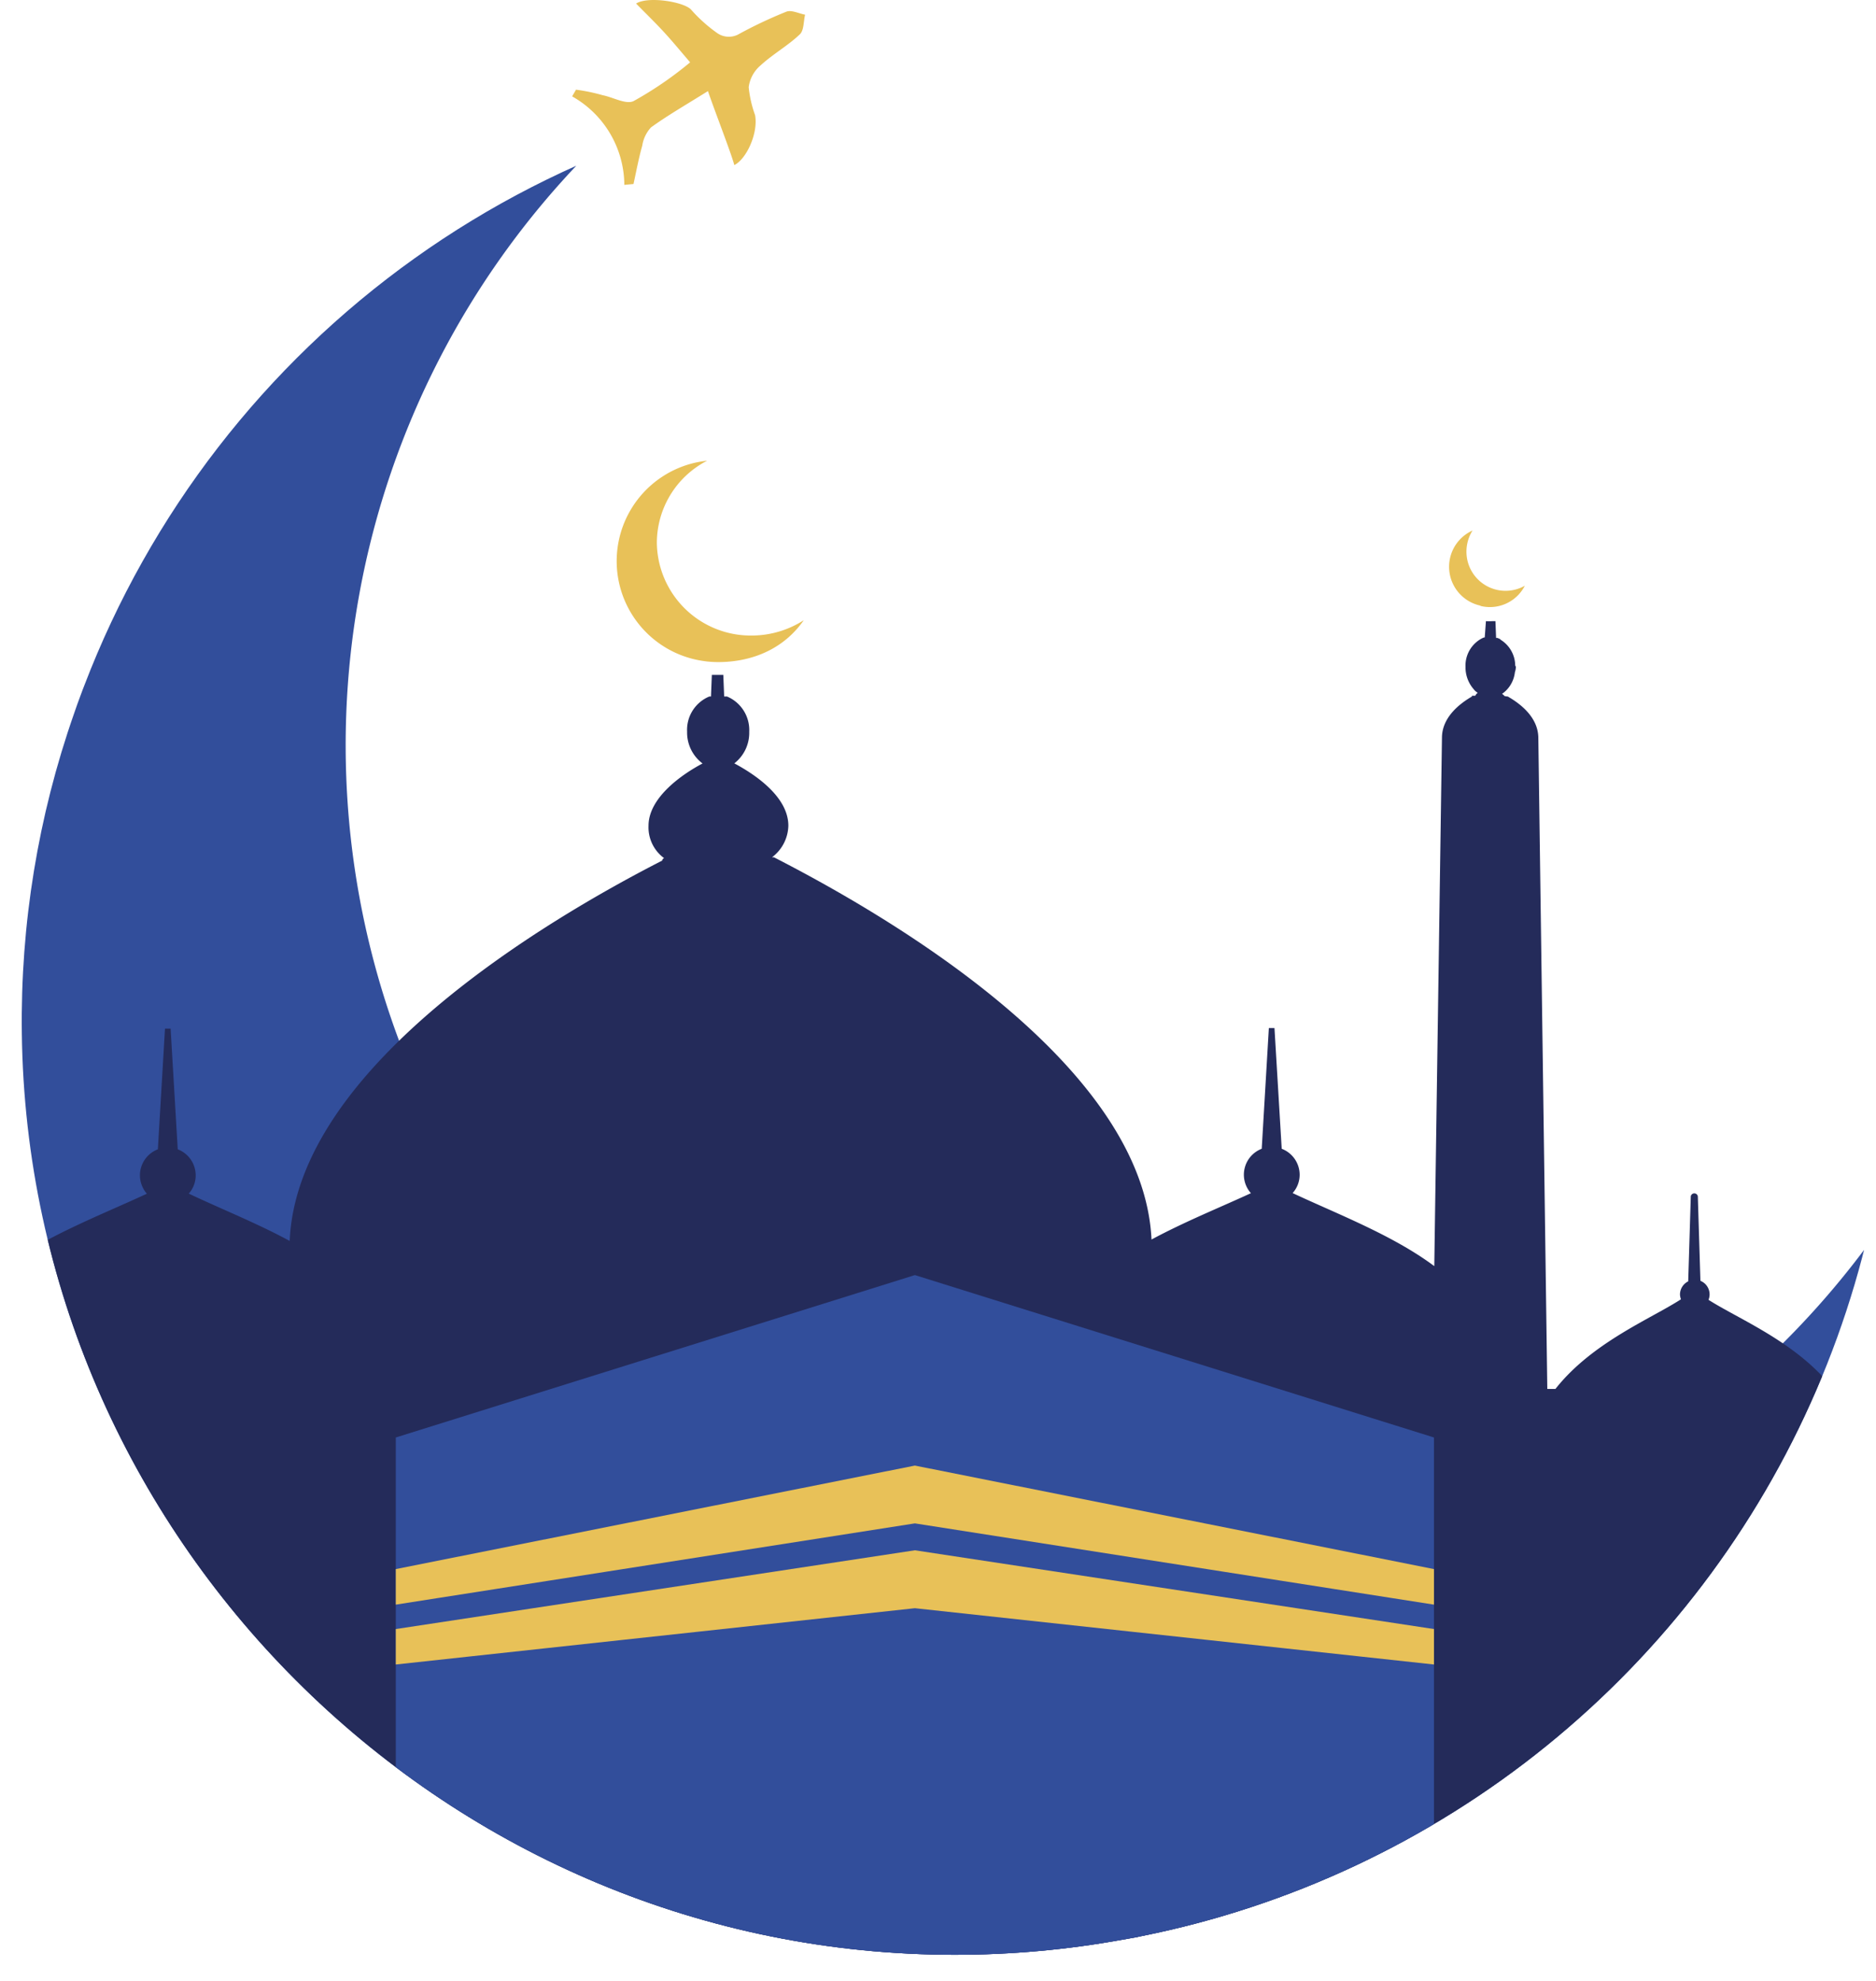 <svg xmlns="http://www.w3.org/2000/svg" xmlns:xlink="http://www.w3.org/1999/xlink" viewBox="0 0 173.62 183.33"><defs><style>.cls-1{fill:none;clip-rule:evenodd;}.cls-2{fill:#e8c158;}.cls-3{clip-path:url(#clip-path);}.cls-4{fill:#324e9b;}.cls-5{fill:#242b5a;}</style><clipPath id="clip-path" transform="translate(2.02)"><path class="cls-1" d="M103.67,179.18A86.54,86.54,0,0,0,160.12,48.63L132,20.65A86.56,86.56,0,0,0,5.78,63.45c-.11.26-.2.53-.3.79-.23.6-.44,1.2-.65,1.81A86,86,0,0,0,0,95.61c.56,46.61,38.69,84.74,85.3,85.3a86.44,86.44,0,0,0,15.7-1.24l2-.35Z"/></clipPath></defs><g id="Calque_2" data-name="Calque 2"><g id="Calque_3" data-name="Calque 3"><path class="cls-2" d="M72,3.18c.39-.36.34-1.2.49-1.82-.58-.11-1.26-.46-1.73-.28a40.94,40.94,0,0,0-4.5,2.13,1.88,1.88,0,0,1-1.92-.16A14,14,0,0,1,61.91.86c-.75-.72-4-1.22-5.06-.53.88.9,1.74,1.73,2.55,2.61s1.4,1.6,2.45,2.83a33.62,33.62,0,0,1-5.24,3.59c-.71.33-1.89-.36-2.86-.55a17.21,17.21,0,0,0-2.46-.51l-.36.62a9.47,9.47,0,0,1,4.83,8.19l.85-.08c.26-1.19.48-2.38.81-3.55a3.2,3.2,0,0,1,.81-1.69c1.55-1.12,3.21-2.07,5.27-3.36.6,1.78,2.11,5.63,2.44,6.85,1.15-.58,2.23-3,1.92-4.63a10.66,10.66,0,0,1-.59-2.58,3.17,3.17,0,0,1,1.08-2C69.51,5,70.89,4.24,72,3.18Z" transform="translate(2.02)"/><g class="cls-3"><path class="cls-4" d="M170.54,115.62a79.1,79.1,0,0,1-8.52,9.64,77.22,77.22,0,0,1-47,21.48q-3.58.31-7.12.32A78.08,78.08,0,0,1,51.79,14.84l.21-.21-.28.12a87,87,0,0,0,8.17,162.54,86.11,86.11,0,0,0,26.3,4.1q4,0,8-.36a86.23,86.23,0,0,0,49.1-20.91,87,87,0,0,0,27.34-44.45l.08-.29ZM17.15,42h0Zm2-2.55a1,1,0,0,0,.08-.11A1,1,0,0,1,19.16,39.46Zm2.19-2.57.06-.07Z" transform="translate(2.02)"/><path class="cls-5" d="M169.76,137.46A12.59,12.59,0,0,0,170,136a10.51,10.51,0,0,0-1.57-6.34c-3.24-5.07-9.25-7.39-12.33-9.36a1.39,1.39,0,0,0,.1-.5,1.36,1.36,0,0,0-.85-1.26l-.24-7.82a.33.33,0,0,0-.65,0l-.24,7.87a1.36,1.36,0,0,0-.76,1.21,1.34,1.34,0,0,0,.09.45c-2.83,1.83-8.23,4-11.62,8.3h-.75l-.83-60.23h0c0-1.85-1.53-3.11-2.8-3.84.14,0,0,0-.33-.06a.74.74,0,0,0-.23-.2,2.82,2.82,0,0,0,1.19-2,1.71,1.71,0,0,0,.09-.48.18.18,0,0,0-.06-.13,2.84,2.84,0,0,0-1.4-2.43h.07l-.31-.14h-.13l-.06-1.55h-.29a4.69,4.69,0,0,1-.59,0L135.39,59l-.07,0h0a1.51,1.51,0,0,0-.26.12,2.84,2.84,0,0,0-1.45,2.6,3.07,3.07,0,0,0,.76,2.07,1,1,0,0,0,.23.23l.14.11a.49.49,0,0,0-.22.26c-.28,0-.42,0-.29.06-1.27.73-2.8,2-2.8,3.84h0l-.71,48.89c-3.86-2.88-9-4.83-13.11-6.76a2.54,2.54,0,0,0,.65-1.69,2.58,2.58,0,0,0-1.66-2.41l-.67-11.17h-.52l-.66,11.17a2.57,2.57,0,0,0-1,4.11c-2.86,1.32-6.16,2.65-9.2,4.29-.76-16.26-24.45-30-34.95-35.38h-.17a3.76,3.76,0,0,0,1.51-2.92c0-2.69-3.11-4.76-5-5.77a3.58,3.58,0,0,0,1.38-2.92,3.37,3.37,0,0,0-2.06-3.27H65l-.08-2-.55,0-.51,0-.08,2h-.15a3.34,3.34,0,0,0-2.06,3.26A3.58,3.58,0,0,0,63,70.66c-1.9,1-5,3.16-5,5.76a3.53,3.53,0,0,0,1.44,3,.29.29,0,0,0-.18.23c-10.75,5.5-33.79,19.15-34.47,35.2-3.08-1.67-6.44-3-9.34-4.38a2.53,2.53,0,0,0,.64-1.69,2.58,2.58,0,0,0-1.66-2.41l-.66-11.17h-.52l-.66,11.17a2.58,2.58,0,0,0-1.66,2.41,2.63,2.63,0,0,0,.64,1.7c-4.3,2-9.6,4-13.51,7v20.37l.7.61H-2V182H171.6V137.46Z" transform="translate(2.02)"/><path class="cls-2" d="M63.18,61.19s5.83,1,9.19-3.79a8.94,8.94,0,0,1-4.83,1.42,8.69,8.69,0,0,1-8.77-8.6,8.57,8.57,0,0,1,4.65-7.58,9.34,9.34,0,0,0-.24,18.55Z" transform="translate(2.02)"/><path class="cls-2" d="M135,56.08a3.63,3.63,0,0,0,4.1-1.87A3.62,3.62,0,0,1,133.82,52a3.68,3.68,0,0,1,.44-2.9,3.68,3.68,0,0,0,.72,6.95Z" transform="translate(2.02)"/><polygon class="cls-4" points="84.67 118.01 36.63 133.04 36.63 176.14 84.67 183.33 132.71 176.14 132.71 133.04 84.67 118.01"/><polygon class="cls-2" points="84.67 135.64 36.63 145.22 36.63 148.51 84.67 140.99 132.71 148.51 132.71 145.22 84.67 135.64"/><polygon class="cls-2" points="84.67 143.48 36.63 150.77 36.63 154.05 84.67 148.84 132.71 154.05 132.71 150.77 84.67 143.48"/></g></g></g></svg>